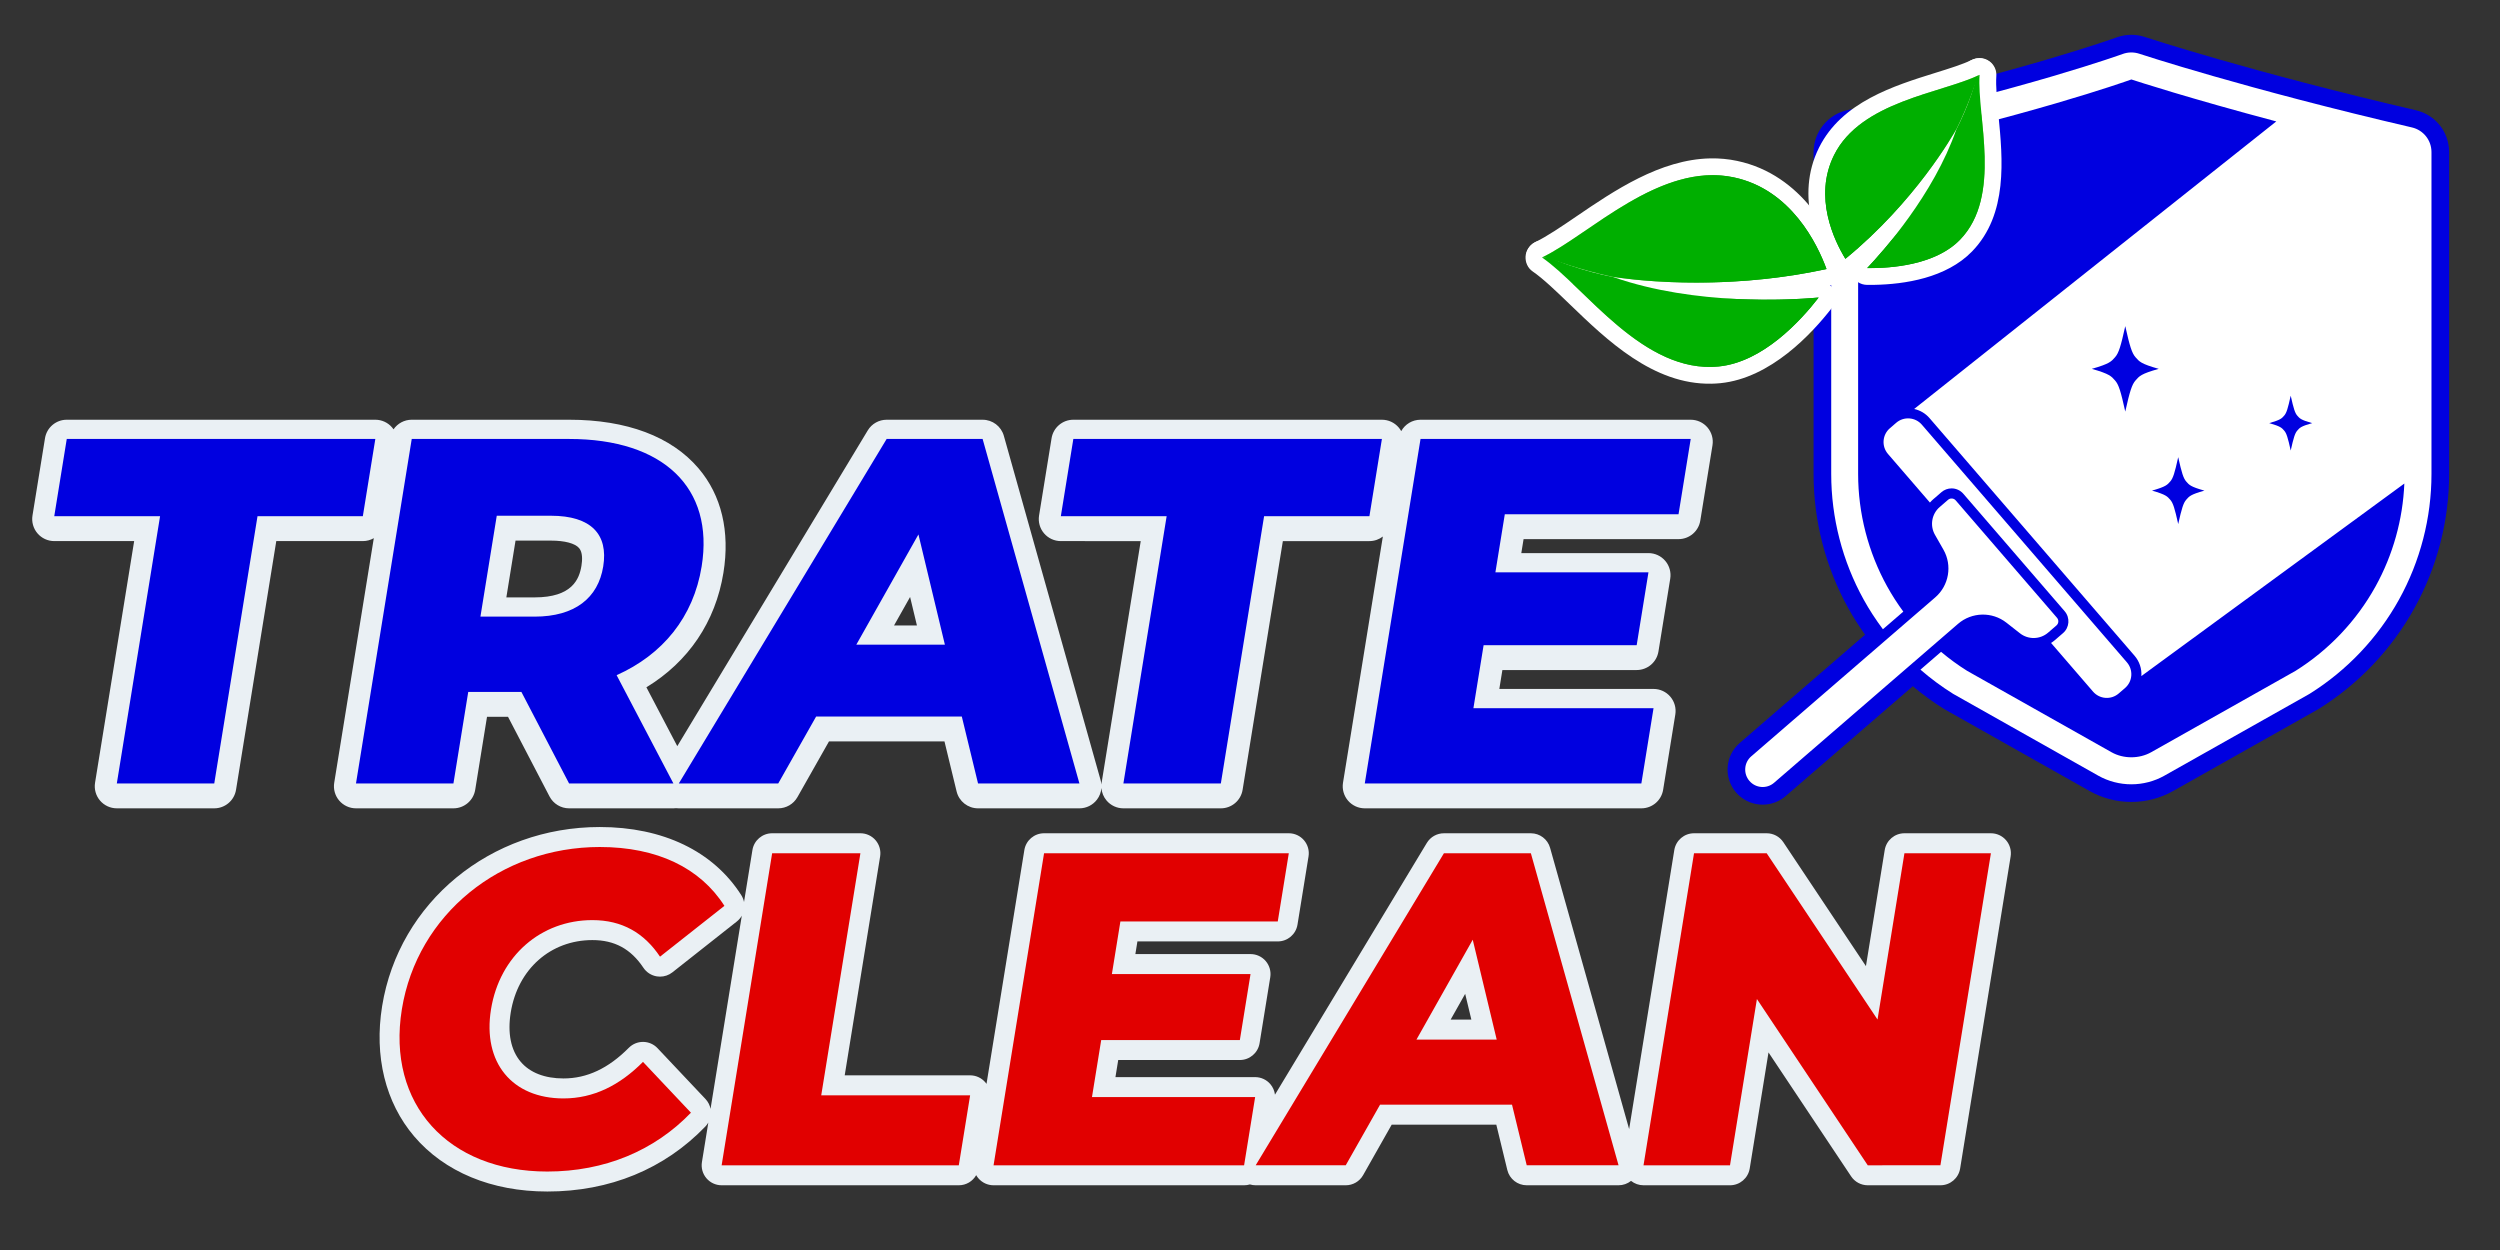 <?xml version="1.0" encoding="UTF-8" standalone="no"?>
<!-- Created with Inkscape (http://www.inkscape.org/) -->

<svg
   xmlns:dc="http://purl.org/dc/elements/1.1/"
   xmlns:cc="http://creativecommons.org/ns#"
   xmlns:rdf="http://www.w3.org/1999/02/22-rdf-syntax-ns#"
   xmlns:svg="http://www.w3.org/2000/svg"
   xmlns="http://www.w3.org/2000/svg"
   xmlns:xlink="http://www.w3.org/1999/xlink"
   xmlns:sodipodi="http://sodipodi.sourceforge.net/DTD/sodipodi-0.dtd"
   xmlns:inkscape="http://www.inkscape.org/namespaces/inkscape"
   width="500"
   height="250"
   viewBox="0 0 132.292 66.146"
   version="1.1"
   id="svg8"
   inkscape:version="0.92.4 (5da689c313, 2019-01-14)"
   sodipodi:docname="logo.svg">
  <rect x="0" y="0" width="132.292" height="66.146" fill="#333333" stroke="none"/>
  <defs
     id="defs2">
    <clipPath
       clipPathUnits="userSpaceOnUse"
       id="clipPath1142">
      <rect
         style="opacity:1;fill:#ff0000;fill-opacity:1;stroke:#00a7e5;stroke-width:9.767;stroke-linecap:round;stroke-linejoin:round;stroke-miterlimit:4;stroke-dasharray:none;stroke-opacity:0.941;paint-order:stroke fill markers"
         id="rect1144"
         width="317.953"
         height="368.183"
         x="-154.965"
         y="-1024.166" />
    </clipPath>
    <clipPath
       clipPathUnits="userSpaceOnUse"
       id="clipPath1142-9">
      <rect
         style="opacity:1;fill:#ff0000;fill-opacity:1;stroke:#00a7e5;stroke-width:9.767;stroke-linecap:round;stroke-linejoin:round;stroke-miterlimit:4;stroke-dasharray:none;stroke-opacity:0.941;paint-order:stroke fill markers"
         id="rect1144-8"
         width="317.953"
         height="368.183"
         x="-154.965"
         y="-1024.166" />
    </clipPath>
    <clipPath
       clipPathUnits="userSpaceOnUse"
       id="clipPath837">
      <rect
         style="opacity:1;fill:#800000;fill-opacity:1;stroke:none;stroke-width:0.2;stroke-linecap:round;stroke-linejoin:round;stroke-miterlimit:4;stroke-dasharray:none;stroke-opacity:0.941;paint-order:stroke fill markers"
         id="rect839"
         width="18.563"
         height="9.281"
         x="183.069"
         y="244.016" />
    </clipPath>
    <linearGradient
       inkscape:collect="always"
       xlink:href="#linearGradient116"
       id="linearGradient1654"
       gradientUnits="userSpaceOnUse"
       gradientTransform="matrix(-58.368,8.894,8.894,58.368,632.427,673.769)"
       x1="0"
       y1="0"
       x2="1"
       y2="0"
       spreadMethod="pad" />
    <linearGradient
       x1="0"
       y1="0"
       x2="1"
       y2="0"
       gradientUnits="userSpaceOnUse"
       gradientTransform="matrix(-58.368,8.894,8.894,58.368,632.427,673.769)"
       spreadMethod="pad"
       id="linearGradient116">
      <stop
         style="stop-opacity:1;stop-color:#008603"
         offset="0"
         id="stop110" />
      <stop
         style="stop-opacity:1;stop-color:#008603"
         offset="0.107"
         id="stop112" />
      <stop
         style="stop-opacity:1;stop-color:#a4d672"
         offset="1"
         id="stop114" />
    </linearGradient>
    <clipPath
       clipPathUnits="userSpaceOnUse"
       id="clipPath126-5">
      <path
         d="M 0,1080 H 1920 V 0 H 0 Z"
         id="path124-3"
         inkscape:connector-curvature="0" />
    </clipPath>
    <linearGradient
       inkscape:collect="always"
       xlink:href="#linearGradient150"
       id="linearGradient1656"
       gradientUnits="userSpaceOnUse"
       gradientTransform="matrix(-58.333,8.889,8.889,58.333,636.292,699.484)"
       x1="0"
       y1="0"
       x2="1"
       y2="0"
       spreadMethod="pad" />
    <linearGradient
       x1="0"
       y1="0"
       x2="1"
       y2="0"
       gradientUnits="userSpaceOnUse"
       gradientTransform="matrix(-58.333,8.889,8.889,58.333,636.292,699.484)"
       spreadMethod="pad"
       id="linearGradient150">
      <stop
         style="stop-opacity:1;stop-color:#008603"
         offset="0"
         id="stop144" />
      <stop
         style="stop-opacity:1;stop-color:#008603"
         offset="0.107"
         id="stop146" />
      <stop
         style="stop-opacity:1;stop-color:#a4d672"
         offset="1"
         id="stop148" />
    </linearGradient>
    <clipPath
       clipPathUnits="userSpaceOnUse"
       id="clipPath160-8">
      <path
         d="M 0,1080 H 1920 V 0 H 0 Z"
         id="path158-4"
         inkscape:connector-curvature="0" />
    </clipPath>
    <linearGradient
       inkscape:collect="always"
       xlink:href="#linearGradient184"
       id="linearGradient1658"
       gradientUnits="userSpaceOnUse"
       gradientTransform="matrix(35.72,51.961,51.961,-35.72,664.133,688.666)"
       x1="0"
       y1="0"
       x2="1"
       y2="0"
       spreadMethod="pad" />
    <linearGradient
       x1="0"
       y1="0"
       x2="1"
       y2="0"
       gradientUnits="userSpaceOnUse"
       gradientTransform="matrix(35.72,51.961,51.961,-35.72,664.133,688.666)"
       spreadMethod="pad"
       id="linearGradient184">
      <stop
         style="stop-opacity:1;stop-color:#008603"
         offset="0"
         id="stop178" />
      <stop
         style="stop-opacity:1;stop-color:#008603"
         offset="0.107"
         id="stop180" />
      <stop
         style="stop-opacity:1;stop-color:#a4d672"
         offset="1"
         id="stop182" />
    </linearGradient>
    <clipPath
       clipPathUnits="userSpaceOnUse"
       id="clipPath194-3">
      <path
         d="M 0,1080 H 1920 V 0 H 0 Z"
         id="path192-0"
         inkscape:connector-curvature="0" />
    </clipPath>
    <linearGradient
       inkscape:collect="always"
       xlink:href="#linearGradient218"
       id="linearGradient1660"
       gradientUnits="userSpaceOnUse"
       gradientTransform="matrix(35.717,51.956,51.956,-35.717,647.632,700.131)"
       x1="0"
       y1="0"
       x2="1"
       y2="0"
       spreadMethod="pad" />
    <linearGradient
       x1="0"
       y1="0"
       x2="1"
       y2="0"
       gradientUnits="userSpaceOnUse"
       gradientTransform="matrix(35.717,51.956,51.956,-35.717,647.632,700.131)"
       spreadMethod="pad"
       id="linearGradient218">
      <stop
         style="stop-opacity:1;stop-color:#008603"
         offset="0"
         id="stop212" />
      <stop
         style="stop-opacity:1;stop-color:#008603"
         offset="0.107"
         id="stop214" />
      <stop
         style="stop-opacity:1;stop-color:#a4d672"
         offset="1"
         id="stop216" />
    </linearGradient>
  </defs>
  <sodipodi:namedview
     id="base"
     pagecolor="#ffffff"
     bordercolor="#666666"
     borderopacity="1.0"
     inkscape:pageopacity="0.0"
     inkscape:pageshadow="2"
     inkscape:zoom="0.90509667"
     inkscape:cx="243.16671"
     inkscape:cy="38.871162"
     inkscape:document-units="mm"
     inkscape:current-layer="layer1"
     showgrid="false"
     inkscape:window-width="1366"
     inkscape:window-height="745"
     inkscape:window-x="-8"
     inkscape:window-y="215"
     inkscape:window-maximized="1"
     units="px" />
  <g
     inkscape:label="Camada 1"
     inkscape:groupmode="layer"
     id="layer1"
     transform="translate(0,-230.854)">
    <g
       id="g2010"
       transform="matrix(0.185,0,0,-0.185,727.689,705.059)">
      <g
         transform="translate(-3242.421,2531.736)"
         id="g90-5">
        <path
           inkscape:connector-curvature="0"
           id="path92-0"
           style="fill:#0000e0;fill-opacity:1;fill-rule:nonzero;stroke:none"
           d="m 0,0 c -47.372,11.017 -77.225,20.856 -77.52,20.954 -1.247,0.413 -2.55,0.624 -3.87,0.624 -1.449,0 -2.87,-0.252 -4.221,-0.746 -0.268,-0.097 -27.353,-9.875 -77.025,-20.799 -5.591,-1.23 -9.648,-6.278 -9.648,-12.002 v -92.078 c 0,-13.381 3.425,-26.642 9.906,-38.349 1.436,-2.594 3.061,-5.144 4.824,-7.612 l -35.85,-30.972 c -2.031,-1.752 -3.257,-4.191 -3.454,-6.864 -0.198,-2.675 0.658,-5.267 2.412,-7.3 1.752,-2.029 4.189,-3.256 6.865,-3.454 0.249,-0.019 0.497,-0.027 0.744,-0.027 h 10e-4 c 2.402,0 4.729,0.866 6.555,2.441 l 36.379,31.43 c 2.787,-2.334 5.727,-4.491 8.78,-6.403 0.148,-0.092 0.294,-0.178 0.473,-0.281 l 41.324,-23.294 c 3.619,-2.041 7.747,-3.12 11.935,-3.12 4.187,0 8.314,1.079 11.934,3.12 l 41.306,23.285 c 0.16,0.089 0.313,0.179 0.507,0.3 11.34,7.102 20.76,17.045 27.24,28.751 6.481,11.706 9.907,24.967 9.907,38.349 v 92.078 C 9.504,-6.225 5.596,-1.303 0,0" />
      </g>
      <g
         transform="translate(-3276.331,2440.126)"
         id="g94-5">
        <path
           inkscape:connector-curvature="0"
           id="path96-7"
           style="fill:#ffffff;fill-opacity:1;fill-rule:nonzero;stroke:none"
           d="m 0,0 c -0.676,-0.763 -1.064,-1.995 -1.895,-5.728 -0.82,3.715 -1.196,4.946 -1.875,5.711 -0.678,0.764 -0.962,1.194 -4.27,2.134 3.308,0.941 3.592,1.371 4.27,2.135 0.679,0.765 1.055,1.996 1.875,5.711 C -1.064,6.23 -0.676,4.998 0,4.235 0.677,3.47 0.953,3.039 4.249,2.117 0.953,1.196 0.677,0.765 0,0 m -31.764,-19.774 c -0.825,-0.931 -1.298,-2.434 -2.312,-6.987 -1,4.531 -1.459,6.033 -2.287,6.967 -0.827,0.932 -1.174,1.456 -5.209,2.603 4.035,1.147 4.382,1.671 5.209,2.603 0.828,0.934 1.287,2.436 2.287,6.967 1.014,-4.553 1.487,-6.056 2.312,-6.987 0.827,-0.933 1.163,-1.458 5.184,-2.583 -4.021,-1.125 -4.357,-1.65 -5.184,-2.583 m -14.504,34.116 c -1.053,-1.189 -1.657,-3.108 -2.952,-8.923 -1.277,5.787 -1.863,7.705 -2.92,8.897 -1.056,1.19 -1.499,1.86 -6.652,3.324 5.153,1.464 5.596,2.134 6.652,3.324 1.058,1.192 1.643,3.11 2.92,8.896 1.295,-5.814 1.899,-7.733 2.952,-8.922 1.056,-1.191 1.485,-1.862 6.62,-3.298 -5.135,-1.436 -5.564,-2.107 -6.62,-3.298 m 79.035,72.354 c -47.75,11.105 -77.668,20.98 -77.965,21.079 -1.547,0.513 -3.241,0.488 -4.772,-0.072 -0.269,-0.099 -27.449,-9.943 -77.672,-20.988 -3.295,-0.725 -5.686,-3.7 -5.686,-7.073 v -92.078 c 0,-12.528 3.207,-24.943 9.275,-35.905 1.64,-2.963 3.488,-5.8 5.512,-8.501 l 5.837,5.043 c -1.687,2.29 -3.231,4.69 -4.613,7.187 -5.438,9.823 -8.312,20.949 -8.312,32.176 v 91.71 c 48.778,10.746 75.92,20.341 78.156,21.144 1.658,-0.544 16.686,-5.425 41.448,-12.004 l -103.58,-82.25 c 1.702,-0.37 3.234,-1.268 4.392,-2.609 l 58.655,-67.981 c 1.395,-1.618 2.083,-3.679 1.945,-5.809 l 75.218,55.067 C 30.179,-25.461 27.353,-35.587 22.357,-44.612 16.92,-54.434 9.017,-62.775 -0.481,-68.724 l -41.323,-23.294 c -3.43,-1.934 -7.924,-1.933 -11.352,-0.001 l -41.305,23.284 c -2.611,1.635 -5.094,3.455 -7.444,5.43 l -5.897,-5.094 c 2.9,-2.52 5.997,-4.821 9.266,-6.869 0.089,-0.055 0.177,-0.107 0.276,-0.163 l 41.323,-23.295 c 2.866,-1.615 6.136,-2.469 9.457,-2.469 3.321,0 6.59,0.854 9.457,2.469 l 41.317,23.291 c 0.096,0.054 0.189,0.11 0.295,0.175 10.617,6.65 19.437,15.959 25.504,26.919 6.068,10.961 9.276,23.377 9.276,35.905 v 92.078 c 0,3.385 -2.304,6.286 -5.602,7.054" />
      </g>
      <g
         id="g98-2"
         transform="translate(-4058.58,1793.898)">
        <g
           id="g100-2">
          <g
             id="g106-4">
            <g
               id="g108-2">
              <path
                 inkscape:connector-curvature="0"
                 id="path118-4"
                 style="fill:url(#linearGradient1654);stroke:none"
                 d="m 566.47,698.22 c -0.475,-0.008 -1.064,-0.2 -1.444,-0.417 v 0 c -0.721,-0.408 -1.179,-1.158 -1.216,-1.985 v 0 c -0.036,-0.827 0.358,-1.612 1.037,-2.082 v 0 c 3.244,-2.232 6.979,-5.832 10.928,-9.643 v 0 c 10.325,-9.961 23.175,-22.358 38.841,-22.073 v 0 c 0.781,0.015 1.572,0.061 2.368,0.141 v 0 c 13.454,1.344 24.725,13.501 30.244,20.628 v 0 c 0.583,0.757 0.668,1.786 0.21,2.625 v 0 c -0.433,0.787 -1.262,1.265 -2.152,1.249 v 0 c -0.057,-10e-4 -0.115,-0.004 -0.172,-0.009 v 0 c -2.43,-0.216 -6.38,-0.495 -11.373,-0.586 v 0 c -12.263,-0.223 -30.248,0.689 -46.614,6.387 v 0 c -4.258,0.869 -8.273,1.944 -11.924,3.192 v 0 l -0.687,0.226 c -1.762,0.616 -3.497,1.285 -5.174,2.015 v 0 c -0.29,0.127 -0.601,0.193 -0.917,0.201 v 0 c -0.046,0 -0.758,0.015 -1.753,0.123 v 0 c -0.054,0.004 -0.111,0.008 -0.17,0.008 v 0 c -0.011,0 -0.021,0 -0.032,0" />
            </g>
          </g>
        </g>
      </g>
      <g
         id="g120-3"
         transform="translate(-4058.58,1793.898)">
        <g
           clip-path="url(#clipPath126-5)"
           id="g122-2">
          <g
             transform="translate(614.661,659.619)"
             id="g128-4">
            <path
               inkscape:connector-curvature="0"
               id="path130-4"
               style="fill:#ffffff;fill-opacity:1;fill-rule:nonzero;stroke:none"
               d="m 0,0 c 0.848,0.015 1.702,0.065 2.563,0.151 14.346,1.433 26.146,14.118 31.904,21.551 1.17,1.511 1.334,3.571 0.418,5.247 -0.863,1.577 -2.525,2.532 -4.302,2.5 -0.114,-0.002 -0.227,-0.009 -0.341,-0.019 -2.396,-0.213 -6.286,-0.487 -11.213,-0.576 -12.064,-0.22 -29.744,0.671 -45.455,6.165 -0.205,0.071 -0.413,0.129 -0.625,0.172 -4.161,0.849 -8.078,1.897 -11.643,3.113 l -0.727,0.24 c -1.768,0.62 -3.404,1.258 -4.937,1.927 -0.585,0.256 -1.213,0.392 -1.85,0.402 -0.069,0.001 -0.684,0.018 -1.529,0.108 -0.199,0.022 -0.398,0.031 -0.596,0.027 -0.815,-0.015 -1.616,-0.237 -2.326,-0.65 -1.439,-0.816 -2.439,-2.359 -2.511,-4.011 -0.071,-1.654 0.63,-3.269 1.993,-4.207 3.079,-2.12 6.741,-5.653 10.619,-9.394 C -29.913,12.477 -16.664,-0.304 0,0 m -0.088,4.803 c -20.578,-0.375 -36.498,23.123 -48.364,31.294 0.064,0.036 0.144,0.071 0.206,0.107 1.15,-0.123 1.964,-0.135 1.964,-0.135 1.735,-0.758 3.517,-1.444 5.339,-2.082 0.23,-0.074 0.461,-0.147 0.698,-0.231 3.926,-1.339 8.039,-2.416 12.232,-3.272 16.478,-5.762 34.891,-6.658 47.13,-6.435 5.139,0.094 9.189,0.385 11.552,0.596 C 25.453,17.911 14.682,6.19 2.086,4.932 1.355,4.859 0.631,4.816 -0.088,4.803" />
          </g>
        </g>
      </g>
      <g
         id="g132-7"
         transform="translate(-4058.58,1793.898)">
        <g
           id="g134-6">
          <g
             id="g140-9">
            <g
               id="g142-3">
              <path
                 inkscape:connector-curvature="0"
                 id="path152-2"
                 style="fill:url(#linearGradient1656);stroke:none"
                 d="m 614.424,721.666 c -13.658,-0.249 -26.597,-9.067 -36.996,-16.151 v 0 c -4.4,-2.997 -8.556,-5.827 -12.061,-7.533 v 0 c -0.967,-0.469 -1.499,-1.517 -1.314,-2.575 v 0 c 0.18,-1.057 1.044,-1.862 2.114,-1.974 v 0 c 0.599,-0.064 2.083,-0.556 3.804,-1.128 v 0 l 3.731,-1.221 c 2.679,-0.837 6.846,-2.082 12.366,-3.255 v 0 c 1.964,-0.327 12.521,-1.939 27.695,-1.663 v 0 c 11.838,0.216 23.381,1.528 34.314,3.906 v 0 c 0.681,0.148 1.264,0.58 1.597,1.189 v 0 c 0.334,0.609 0.389,1.333 0.153,1.986 v 0 c -2.604,7.097 -10.57,24.012 -28.319,27.753 v 0 c -2.106,0.444 -4.291,0.671 -6.496,0.671 v 0 c -0.196,0 -0.392,-0.002 -0.588,-0.005" />
            </g>
          </g>
        </g>
      </g>
      <g
         id="g154-1"
         transform="translate(-4058.58,1793.898)">
        <g
           clip-path="url(#clipPath160-8)"
           id="g156-3">
          <g
             transform="translate(613.799,683.763)"
             id="g162-8">
            <path
               inkscape:connector-curvature="0"
               id="path164-8"
               style="fill:#ffffff;fill-opacity:1;fill-rule:nonzero;stroke:none"
               d="m 0,0 c 11.998,0.219 23.703,1.552 34.793,3.962 1.358,0.296 2.522,1.163 3.19,2.381 0.669,1.217 0.779,2.665 0.301,3.969 -2.741,7.473 -11.16,25.286 -30.078,29.276 -2.471,0.522 -5.035,0.764 -7.62,0.717 -14.374,-0.263 -27.645,-9.303 -38.309,-16.567 -4.325,-2.946 -8.41,-5.73 -11.76,-7.357 -1.929,-0.937 -3.003,-3.038 -2.633,-5.15 0.37,-2.112 2.093,-3.723 4.225,-3.949 0.442,-0.067 1.98,-0.579 3.337,-1.031 0.887,-0.294 1.89,-0.627 3.013,-0.986 l 0.566,-0.186 c 3.138,-0.981 7.22,-2.189 12.433,-3.314 0.164,-0.036 0.331,-0.062 0.5,-0.081 C -26.128,1.362 -15.392,-0.281 0,0 m -0.086,4.804 c -15.134,-0.276 -25.718,1.375 -27.249,1.63 -0.084,0.008 -0.143,0.023 -0.176,0.026 l -0.017,0.001 c -4.863,1.051 -8.782,2.194 -11.855,3.151 -0.236,0.083 -0.468,0.157 -0.698,0.231 -3.703,1.181 -6.067,2.085 -7.303,2.217 12.055,5.855 29.46,23.102 48.058,23.441 2.167,0.039 4.348,-0.15 6.54,-0.615 C 23.671,31.416 31.185,15.714 33.773,8.657 21.397,5.967 9.703,4.982 -0.086,4.804" />
          </g>
        </g>
      </g>
      <g
         id="g166-4"
         transform="translate(-4058.58,1793.898)">
        <g
           id="g168-6">
          <g
             id="g174-1">
            <g
               id="g176-2">
              <path
                 inkscape:connector-curvature="0"
                 id="path186-4"
                 style="fill:url(#linearGradient1658);stroke:none"
                 d="m 691.226,750.302 c -0.327,-0.006 -0.652,-0.069 -0.949,-0.193 v 0 c -0.456,-0.189 -0.846,-0.514 -1.114,-0.932 v 0 c -0.413,-0.648 -0.744,-1.084 -0.771,-1.12 v 0 c -0.191,-0.252 -0.34,-0.545 -0.421,-0.854 v 0 c -0.37,-1.405 -0.805,-2.805 -1.492,-4.74 v 0 c -1.033,-2.906 -2.349,-5.939 -4.033,-9.31 v 0 c -6.354,-18.285 -20.734,-34.327 -24.987,-38.811 v 0 c -0.659,-0.691 -0.842,-1.708 -0.469,-2.589 v 0 c 0.372,-0.88 1.227,-1.456 2.184,-1.467 v 0 c 0.621,-0.006 1.293,-0.005 2.005,0.009 v 0 c 8.24,0.149 19.49,1.804 26.308,8.834 v 0 c 9.528,9.818 8.058,24.952 6.877,37.111 v 0 c -0.423,4.353 -0.82,8.461 -0.612,11.562 v 0 c 0.053,0.828 -0.402,1.588 -1.077,2.073 v 0 c -0.401,0.288 -0.901,0.427 -1.402,0.427 v 0 c -0.016,0 -0.031,0 -0.047,0" />
            </g>
          </g>
        </g>
      </g>
      <g
         id="g188-0"
         transform="translate(-4058.58,1793.898)">
        <g
           clip-path="url(#clipPath194-3)"
           id="g190-1">
          <g
             transform="translate(661.239,687.893)"
             id="g196-5">
            <path
               inkscape:connector-curvature="0"
               id="path198-2"
               style="fill:#ffffff;fill-opacity:1;fill-rule:nonzero;stroke:none"
               d="m 0,0 c 8.682,0.158 20.584,1.946 27.973,9.563 10.301,10.617 8.773,26.364 7.543,39.017 -0.412,4.248 -0.802,8.261 -0.605,11.166 0.112,1.648 -0.632,3.237 -1.967,4.209 -0.858,0.624 -1.884,0.938 -2.914,0.919 -0.574,-0.01 -1.147,-0.123 -1.696,-0.343 -0.095,-0.038 -0.269,-0.114 -0.36,-0.158 -0.956,-0.372 -1.53,-0.937 -2.08,-1.802 -0.339,-0.533 -0.612,-0.901 -0.657,-0.959 -0.38,-0.5 -0.665,-1.08 -0.826,-1.688 -0.356,-1.348 -0.779,-2.692 -1.244,-4.037 L 22.97,55.354 C 21.983,52.579 20.709,49.641 19.19,46.644 19.091,46.451 19.007,46.252 18.937,46.048 12.745,28.216 -1.349,12.498 -5.521,8.105 -6.837,6.72 -7.206,4.687 -6.462,2.927 -5.72,1.167 -4.005,0.015 -2.094,-0.007 -1.443,-0.015 -0.742,-0.013 0,0 m -0.088,4.803 c -0.691,-0.012 -1.344,-0.012 -1.95,-0.006 4.42,4.654 19.009,20.947 25.512,39.674 1.549,3.054 2.919,6.167 4.03,9.293 0.067,0.191 0.136,0.371 0.204,0.553 0.504,1.458 0.961,2.917 1.348,4.379 0,0 0.397,0.517 0.893,1.299 0.055,0.021 0.116,0.054 0.168,0.075 C 29.313,48.171 36.635,25.39 24.525,12.908 18.102,6.287 6.991,4.932 -0.088,4.803" />
          </g>
        </g>
      </g>
      <g
         id="g200-6"
         transform="translate(-4058.58,1793.898)">
        <g
           id="g202-0">
          <g
             id="g208-3">
            <g
               id="g210-8">
              <path
                 inkscape:connector-curvature="0"
                 id="path220-9"
                 style="fill:url(#linearGradient1660);stroke:none"
                 d="m 691.146,750.289 c -0.338,-0.006 -0.675,-0.084 -0.995,-0.236 v 0 c -2.781,-1.337 -6.606,-2.526 -10.654,-3.788 v 0 c -11.53,-3.595 -25.874,-8.063 -31.905,-20.171 v 0 c -6.585,-13.2 0.138,-26.78 3.333,-32.009 v 0 c 0.362,-0.59 0.966,-0.998 1.651,-1.115 v 0 c 0.144,-0.023 0.294,-0.035 0.443,-0.032 v 0 c 0.533,0.01 1.058,0.198 1.476,0.544 v 0 c 20.137,16.487 31.163,35.74 32.486,38.118 v 0 c 1.865,3.776 3.117,6.896 4.006,9.194 v 0 c 0,0.003 1.072,2.913 1.072,2.913 v 0 c 0.476,1.295 0.918,2.52 1.159,2.889 v 0 c 0.574,0.903 0.483,2.081 -0.231,2.885 v 0 c -0.465,0.526 -1.124,0.809 -1.797,0.809 v 0 c -0.015,0 -0.029,0 -0.044,-10e-4" />
            </g>
          </g>
        </g>
      </g>
      <g
         transform="translate(-3405.516,2484.436)"
         id="g230-0">
        <path
           inkscape:connector-curvature="0"
           id="path232-6"
           style="fill:#ffffff;fill-opacity:1;fill-rule:nonzero;stroke:none"
           d="m 0,0 c 1.071,0.02 2.114,0.397 2.957,1.087 20.428,16.728 31.571,36.132 32.902,38.529 0.011,0.018 0.021,0.036 0.032,0.054 0.066,0.11 0.126,0.221 0.181,0.332 1.931,3.921 3.259,7.237 4.09,9.389 l 0.208,0.561 c 0.342,0.905 0.633,1.701 0.89,2.407 0.369,1.012 0.787,2.16 0.962,2.485 1.15,1.81 0.939,4.13 -0.485,5.732 -0.946,1.066 -2.295,1.613 -3.66,1.588 -0.69,-0.012 -1.384,-0.171 -2.033,-0.482 C 33.422,60.422 29.68,59.256 25.719,58.021 13.755,54.293 -1.134,49.652 -7.622,36.627 -14.742,22.359 -7.592,7.866 -4.187,2.297 -3.461,1.113 -2.26,0.299 -0.891,0.067 -0.594,0.017 -0.296,-0.005 0,0 m -0.088,4.804 c -3.136,5.129 -9.24,17.643 -3.233,29.681 7.659,15.38 30.658,17.683 41.446,22.866 -0.533,-0.839 -1.141,-2.77 -2.241,-5.678 C 35.815,51.492 35.747,51.311 35.68,51.12 34.754,48.719 33.521,45.695 31.762,42.126 L 31.754,42.114 C 31.74,42.092 31.72,42.048 31.683,41.991 30.692,40.202 19.87,21.146 -0.088,4.804" />
      </g>
      <g
         transform="translate(-3492.371,2489.613)"
         id="g234-6">
        <path
           inkscape:connector-curvature="0"
           id="path236-7"
           style="fill:#00af00;fill-opacity:1;fill-rule:nonzero;stroke:none"
           d="m 0,0 c 0.063,0.036 0.143,0.071 0.206,0.107 1.151,-0.122 1.965,-0.134 1.965,-0.134 1.734,-0.758 3.516,-1.444 5.338,-2.082 0.23,-0.074 0.461,-0.148 0.699,-0.231 3.925,-1.339 8.038,-2.417 12.232,-3.273 23.395,-8.181 50.69,-6.551 58.68,-5.839 C 73.904,-18.186 63.134,-29.906 50.538,-31.165 28.904,-33.329 12.28,-8.456 0,0" />
      </g>
      <g
         transform="translate(-3492.164,2489.721)"
         id="g238-7">
        <path
           inkscape:connector-curvature="0"
           id="path240-9"
           style="fill:#00af00;fill-opacity:1;fill-rule:nonzero;stroke:none"
           d="M 0,0 C 13.458,6.539 33.584,27.275 54.597,22.827 71.055,19.357 78.569,3.655 81.156,-3.401 49.644,-10.251 22.57,-6.045 20.048,-5.625 c -0.084,0.008 -0.142,0.023 -0.176,0.026 l -0.017,0.001 C 14.993,-4.548 11.073,-3.404 8.001,-2.447 7.764,-2.364 7.533,-2.29 7.303,-2.216 3.599,-1.035 1.235,-0.131 0,0" />
      </g>
      <g
         transform="translate(-3367.222,2541.862)"
         id="g242-8">
        <path
           inkscape:connector-curvature="0"
           id="path244-9"
           style="fill:#00af00;fill-opacity:1;fill-rule:nonzero;stroke:none"
           d="m 0,0 c -0.054,-0.021 -0.115,-0.054 -0.169,-0.075 -0.495,-0.782 -0.892,-1.299 -0.892,-1.299 -0.387,-1.463 -0.844,-2.921 -1.349,-4.38 -0.069,-0.181 -0.137,-0.362 -0.203,-0.552 -1.112,-3.126 -2.482,-6.239 -4.03,-9.293 -6.503,-18.726 -21.093,-35.021 -25.512,-39.674 6.813,-0.079 19.511,0.844 26.562,8.111 C 6.517,-34.681 -0.805,-11.899 0,0" />
      </g>
      <g
         transform="translate(-3367.392,2541.787)"
         id="g246-9">
        <path
           inkscape:connector-curvature="0"
           id="path248-1"
           style="fill:#00af00;fill-opacity:1;fill-rule:nonzero;stroke:none"
           d="m 0,0 c -10.787,-5.183 -33.786,-7.487 -41.446,-22.866 -6.007,-12.038 0.098,-24.552 3.233,-29.681 19.958,16.341 30.781,35.399 31.772,37.187 0.036,0.057 0.056,0.101 0.071,0.123 l 0.007,0.011 c 1.76,3.57 2.992,6.594 3.919,8.995 0.066,0.191 0.134,0.372 0.203,0.553 C -1.14,-2.77 -0.532,-0.839 0,0" />
      </g>
      <g
         transform="translate(-3325.076,2373.813)"
         id="g250-3">
        <path
           inkscape:connector-curvature="0"
           id="path252-6"
           style="fill:#ffffff;fill-opacity:1;fill-rule:nonzero;stroke:none"
           d="m 0,0 -58.655,67.981 c -0.908,1.053 -2.172,1.689 -3.559,1.791 -1.387,0.102 -2.731,-0.342 -3.784,-1.25 l -1.812,-1.564 c -2.173,-1.875 -2.416,-5.169 -0.541,-7.343 l 12.003,-13.911 c 0.28,0.32 0.577,0.629 0.907,0.913 l 2.394,2.066 c 0.805,0.694 1.832,1.076 2.894,1.076 1.29,0 2.513,-0.56 3.355,-1.536 l 28.989,-33.598 c 1.596,-1.85 1.39,-4.654 -0.459,-6.25 L -20.662,6.309 C -20.989,6.027 -21.339,5.777 -21.699,5.546 L -9.696,-8.365 c 0.909,-1.053 2.173,-1.69 3.56,-1.792 1.386,-0.102 2.73,0.342 3.783,1.251 l 1.812,1.563 C 0.512,-6.434 1.148,-5.17 1.25,-3.784 1.352,-2.397 0.908,-1.053 0,0 m -19.995,12.739 -28.988,33.597 c -0.557,0.646 -1.533,0.717 -2.178,0.161 l -2.394,-2.066 c -2.284,-1.971 -2.858,-5.304 -1.364,-7.926 l 2.44,-4.28 c 2.571,-4.51 1.584,-10.245 -2.346,-13.636 l -52.627,-45.467 c -1.011,-0.871 -1.621,-2.084 -1.719,-3.415 -0.098,-1.331 0.328,-2.62 1.2,-3.63 0.872,-1.011 2.085,-1.621 3.415,-1.719 1.331,-0.098 2.621,0.328 3.631,1.2 l 52.626,45.466 c 3.931,3.392 9.749,3.527 13.833,0.323 l 3.877,-3.04 c 2.375,-1.862 5.756,-1.783 8.04,0.188 l 2.394,2.066 c 0.646,0.557 0.718,1.532 0.16,2.178" />
      </g>
      <g
         transform="translate(-3512.591,2271.624)"
         id="g254-9">
        <path
           inkscape:connector-curvature="0"
           id="path256-9"
           style="fill:#eaf0f4;fill-opacity:1;fill-rule:nonzero;stroke:none"
           d="M 0,0 -1.769,7.375 -5.926,0 Z m -236.873,-6.377 c 1.548,-0.02 3.022,-0.666 4.084,-1.792 l 13.714,-14.536 c 0.768,-0.815 1.252,-1.797 1.452,-2.824 l 8.943,55.258 c -0.356,-0.63 -0.836,-1.202 -1.436,-1.674 l -18.419,-14.537 c -1.015,-0.801 -2.264,-1.228 -3.54,-1.228 -0.296,0 -0.594,0.023 -0.891,0.07 -1.574,0.248 -2.973,1.143 -3.859,2.469 -3.61,5.401 -8.249,7.917 -14.597,7.917 -11.964,0 -21.348,-8.319 -23.352,-20.702 -0.958,-5.915 0.029,-10.796 2.854,-14.115 2.651,-3.115 6.885,-4.761 12.243,-4.761 6.716,0 12.824,2.868 18.676,8.766 1.073,1.082 2.534,1.69 4.056,1.69 0.024,0 0.048,0 0.072,-10e-4 m -27.463,-42.795 c -15.883,0 -29.399,5.605 -38.062,15.781 -8.23,9.67 -11.483,22.903 -9.16,37.261 4.803,29.676 30.981,51.215 62.245,51.215 18.088,0 32.462,-6.916 40.474,-19.472 0.396,-0.62 0.658,-1.29 0.792,-1.975 l 2.405,14.862 c 0.448,2.767 2.837,4.801 5.64,4.801 h 25.248 c 1.675,0 3.265,-0.735 4.351,-2.011 1.086,-1.275 1.557,-2.963 1.289,-4.616 l -10.133,-62.614 h 35.877 c 1.674,0 3.265,-0.735 4.35,-2.01 0.119,-0.139 0.23,-0.283 0.334,-0.432 l 10.824,66.882 c 0.447,2.767 2.837,4.801 5.64,4.801 h 70.005 c 1.675,0 3.265,-0.735 4.351,-2.011 1.085,-1.275 1.557,-2.963 1.29,-4.616 l -3.159,-19.51 c -0.447,-2.767 -2.836,-4.801 -5.64,-4.801 h -40.148 l -0.586,-3.619 h 32.944 c 1.675,0 3.265,-0.734 4.351,-2.01 1.085,-1.275 1.556,-2.963 1.289,-4.616 L -60.58,-6.755 c -0.447,-2.767 -2.837,-4.801 -5.64,-4.801 h -34.793 l -0.792,-4.894 h 39.957 c 1.675,0 3.266,-0.735 4.352,-2.01 0.732,-0.861 1.185,-1.91 1.32,-3.009 l 43.439,72.008 c 1.034,1.714 2.891,2.762 4.893,2.762 h 24.865 c 2.56,0 4.808,-1.703 5.5,-4.168 L 45.13,-31.321 58.048,48.5 c 0.447,2.767 2.837,4.801 5.64,4.801 h 20.785 c 1.911,0 3.695,-0.955 4.755,-2.545 l 23.634,-35.456 5.373,33.2 c 0.447,2.767 2.837,4.801 5.64,4.801 h 24.737 c 1.675,0 3.265,-0.735 4.351,-2.011 1.085,-1.275 1.557,-2.963 1.289,-4.616 l -14.445,-89.259 c -0.448,-2.767 -2.837,-4.801 -5.64,-4.801 h -20.785 c -1.91,0 -3.694,0.955 -4.754,2.544 L 84.994,-9.386 79.621,-42.585 c -0.448,-2.767 -2.837,-4.801 -5.64,-4.801 H 49.242 c -1.307,0 -2.564,0.448 -3.569,1.252 -1.003,-0.802 -2.258,-1.252 -3.569,-1.252 H 15.837 c -2.637,0 -4.931,1.804 -5.552,4.367 l -3.149,12.975 h -29.92 l -8.178,-14.443 c -1.014,-1.792 -2.913,-2.899 -4.972,-2.899 h -25.758 c -0.569,0 -1.126,0.085 -1.655,0.245 -0.527,-0.16 -1.084,-0.245 -1.658,-0.245 h -71.663 c -1.675,0 -3.265,0.735 -4.351,2.01 -0.236,0.278 -0.443,0.574 -0.62,0.886 -0.99,-1.747 -2.864,-2.896 -4.971,-2.896 h -67.838 c -1.674,0 -3.265,0.735 -4.351,2.01 -1.085,1.276 -1.556,2.963 -1.289,4.616 l 1.832,11.322 c -0.231,-0.409 -0.517,-0.796 -0.857,-1.149 -11.695,-12.158 -27.333,-18.585 -45.223,-18.585" />
      </g>
      <g
         transform="translate(-3388.716,2319.211)"
         id="g258-7">
        <path
           inkscape:connector-curvature="0"
           id="path260-5"
           style="fill:#e10000;fill-opacity:1;fill-rule:nonzero;stroke:none"
           d="M 0,0 -7.698,-47.562 -39.402,0 h -20.785 l -14.446,-89.259 h 24.738 l 7.698,47.562 31.704,-47.562 H 10.291 L 24.737,0 Z m -139.58,-53.301 16.098,28.563 6.854,-28.563 z M -131.72,0 -185.567,-89.259 h 25.758 l 9.82,17.341 h 37.744 l 4.207,-17.341 h 26.267 L -106.854,0 Z m -98.031,-53.428 h 39.656 l 3.055,18.872 h -39.657 l 2.435,15.047 h 45.013 L -176.092,0 h -70.005 l -14.446,-89.259 h 71.663 l 3.157,19.509 h -46.67 z M -298.629,0 h -25.248 l -14.446,-89.259 h 67.838 l 3.24,20.019 h -42.59 z m -84.923,-70.132 c -14.664,0 -23.214,10.2 -20.737,25.502 2.476,15.302 14.328,25.503 28.992,25.503 8.543,0 14.83,-3.698 19.347,-10.456 l 18.42,14.536 c -6.917,10.839 -19.209,16.832 -35.658,16.832 -28.308,0 -52.209,-19.254 -56.604,-46.415 -4.396,-27.16 13.273,-46.414 41.581,-46.414 16.449,0 30.68,5.993 41.105,16.831 l -13.714,14.536 c -6.704,-6.758 -14.188,-10.455 -22.732,-10.455" />
      </g>
      <g
         transform="translate(-3780.547,2392.394)"
         id="g262-9">
        <path
           inkscape:connector-curvature="0"
           id="path264-6"
           style="fill:#eaf0f4;fill-opacity:1;fill-rule:nonzero;stroke:none"
           d="m 0,0 c 10.707,0 12.783,5.17 13.412,9.059 0.263,1.628 0.362,3.824 -0.667,5.032 -1.164,1.367 -4.106,2.151 -8.075,2.151 H -5.446 L -8.074,0 Z m 109.367,-8.024 -1.953,8.142 -4.59,-8.142 z m 128.101,-52.313 c -1.849,0 -3.604,0.812 -4.803,2.22 -1.198,1.408 -1.719,3.271 -1.424,5.096 l 11.4,70.432 c -1.072,-0.825 -2.411,-1.309 -3.848,-1.309 h -24.756 l -11.513,-71.139 c -0.494,-3.054 -3.132,-5.3 -6.227,-5.3 h -27.873 c -1.849,0 -3.604,0.812 -4.803,2.22 -0.867,1.019 -1.38,2.276 -1.484,3.585 -0.095,-1.185 -0.524,-2.335 -1.261,-3.306 -1.192,-1.574 -3.052,-2.499 -5.027,-2.499 H 126.85 c -2.911,0 -5.444,1.993 -6.13,4.821 l -3.475,14.324 h -33.03 l -9.029,-15.945 c -1.12,-1.977 -3.216,-3.2 -5.489,-3.2 H 41.261 c -0.26,0 -0.518,0.016 -0.772,0.048 -0.255,-0.032 -0.513,-0.048 -0.773,-0.048 H 9.873 c -2.352,0 -4.508,1.308 -5.594,3.394 l -11.873,22.789 h -6.008 l -3.379,-20.883 c -0.495,-3.054 -3.132,-5.3 -6.227,-5.3 h -27.873 c -1.849,0 -3.605,0.812 -4.803,2.22 -1.199,1.408 -1.719,3.271 -1.424,5.096 l 11.323,69.959 c -0.93,-0.534 -2.004,-0.836 -3.14,-0.836 h -24.756 l -11.513,-71.139 c -0.494,-3.054 -3.132,-5.3 -6.227,-5.3 h -27.872 c -1.849,0 -3.605,0.812 -4.803,2.22 -1.199,1.408 -1.719,3.271 -1.424,5.096 l 11.187,69.123 h -22.855 c -1.849,0 -3.605,0.811 -4.803,2.219 -1.199,1.408 -1.719,3.271 -1.424,5.096 l 3.577,22.101 c 0.494,3.055 3.132,5.3 6.227,5.3 h 88.263 c 1.849,0 3.605,-0.811 4.803,-2.219 0.145,-0.169 0.279,-0.346 0.404,-0.529 1.145,1.674 3.067,2.748 5.208,2.748 H 9.913 c 16.454,0 29.244,-4.809 36.988,-13.907 6.57,-7.718 9.031,-18.047 7.118,-29.868 C 51.748,-6.992 44.008,-18.416 31.985,-25.71 l 8.834,-16.841 54.487,90.32 c 1.142,1.893 3.191,3.049 5.401,3.049 h 27.451 c 2.826,0 5.307,-1.88 6.072,-4.601 l 27.691,-98.54 c 0.112,-0.396 0.183,-0.799 0.216,-1.203 0.013,0.169 0.034,0.337 0.061,0.505 l 11.187,69.123 H 150.53 c -1.849,0 -3.605,0.811 -4.803,2.219 -1.199,1.408 -1.719,3.271 -1.424,5.096 l 3.577,22.101 c 0.494,3.055 3.132,5.3 6.227,5.3 h 88.263 c 1.849,0 3.605,-0.811 4.804,-2.219 0.276,-0.325 0.516,-0.673 0.719,-1.04 1.084,1.963 3.171,3.259 5.523,3.259 h 77.283 c 1.85,0 3.605,-0.811 4.804,-2.219 1.198,-1.408 1.718,-3.271 1.423,-5.096 l -3.485,-21.538 c -0.495,-3.055 -3.133,-5.3 -6.227,-5.3 H 282.89 l -0.647,-3.996 h 36.37 c 1.849,0 3.605,-0.811 4.804,-2.219 1.198,-1.408 1.718,-3.271 1.423,-5.096 l -3.372,-20.834 c -0.494,-3.054 -3.132,-5.3 -6.227,-5.3 H 276.83 l -0.875,-5.404 h 44.112 c 1.849,0 3.605,-0.811 4.803,-2.22 1.199,-1.408 1.719,-3.27 1.423,-5.096 l -3.485,-21.537 c -0.494,-3.054 -3.132,-5.3 -6.227,-5.3 z" />
      </g>
      <g
         transform="translate(-3453.333,2416.173)"
         id="g266-7">
        <path
           inkscape:connector-curvature="0"
           id="path268-0"
           style="fill:#0000e0;fill-opacity:1;fill-rule:nonzero;stroke:none"
           d="m 0,0 3.486,21.538 h -77.284 l -15.947,-98.54 h 79.112 l 3.486,21.538 h -51.522 l 2.916,18.019 h 43.781 l 3.371,20.834 h -43.78 L -49.692,0 Z m -84.844,21.538 h -88.263 l -3.577,-22.101 h 30.265 l -12.37,-76.439 h 27.873 l 12.371,76.439 h 30.125 z m -150.341,-58.842 17.772,31.532 7.567,-31.532 z m 8.678,58.842 -59.446,-98.54 h 28.436 l 10.841,19.145 h 41.668 l 4.644,-19.145 h 28.999 l -27.691,98.54 z m -81.068,-36.46 c -1.459,-9.009 -8.096,-14.359 -19.639,-14.359 h -15.485 l 4.671,28.858 h 15.484 c 11.544,0 16.449,-5.349 14.969,-14.499 m 28.154,0 c 3.645,22.524 -10.992,36.46 -37.88,36.46 h -45.046 l -15.948,-98.54 h 27.873 l 4.237,26.184 h 15.204 l 13.64,-26.184 h 29.844 l -16.245,30.97 c 13.204,5.912 21.974,16.611 24.321,31.11 m -93.341,36.46 h -88.263 l -3.577,-22.101 h 30.266 l -12.371,-76.439 h 27.873 l 12.37,76.439 h 30.125 z" />
      </g>
    </g>
  </g>
</svg>
